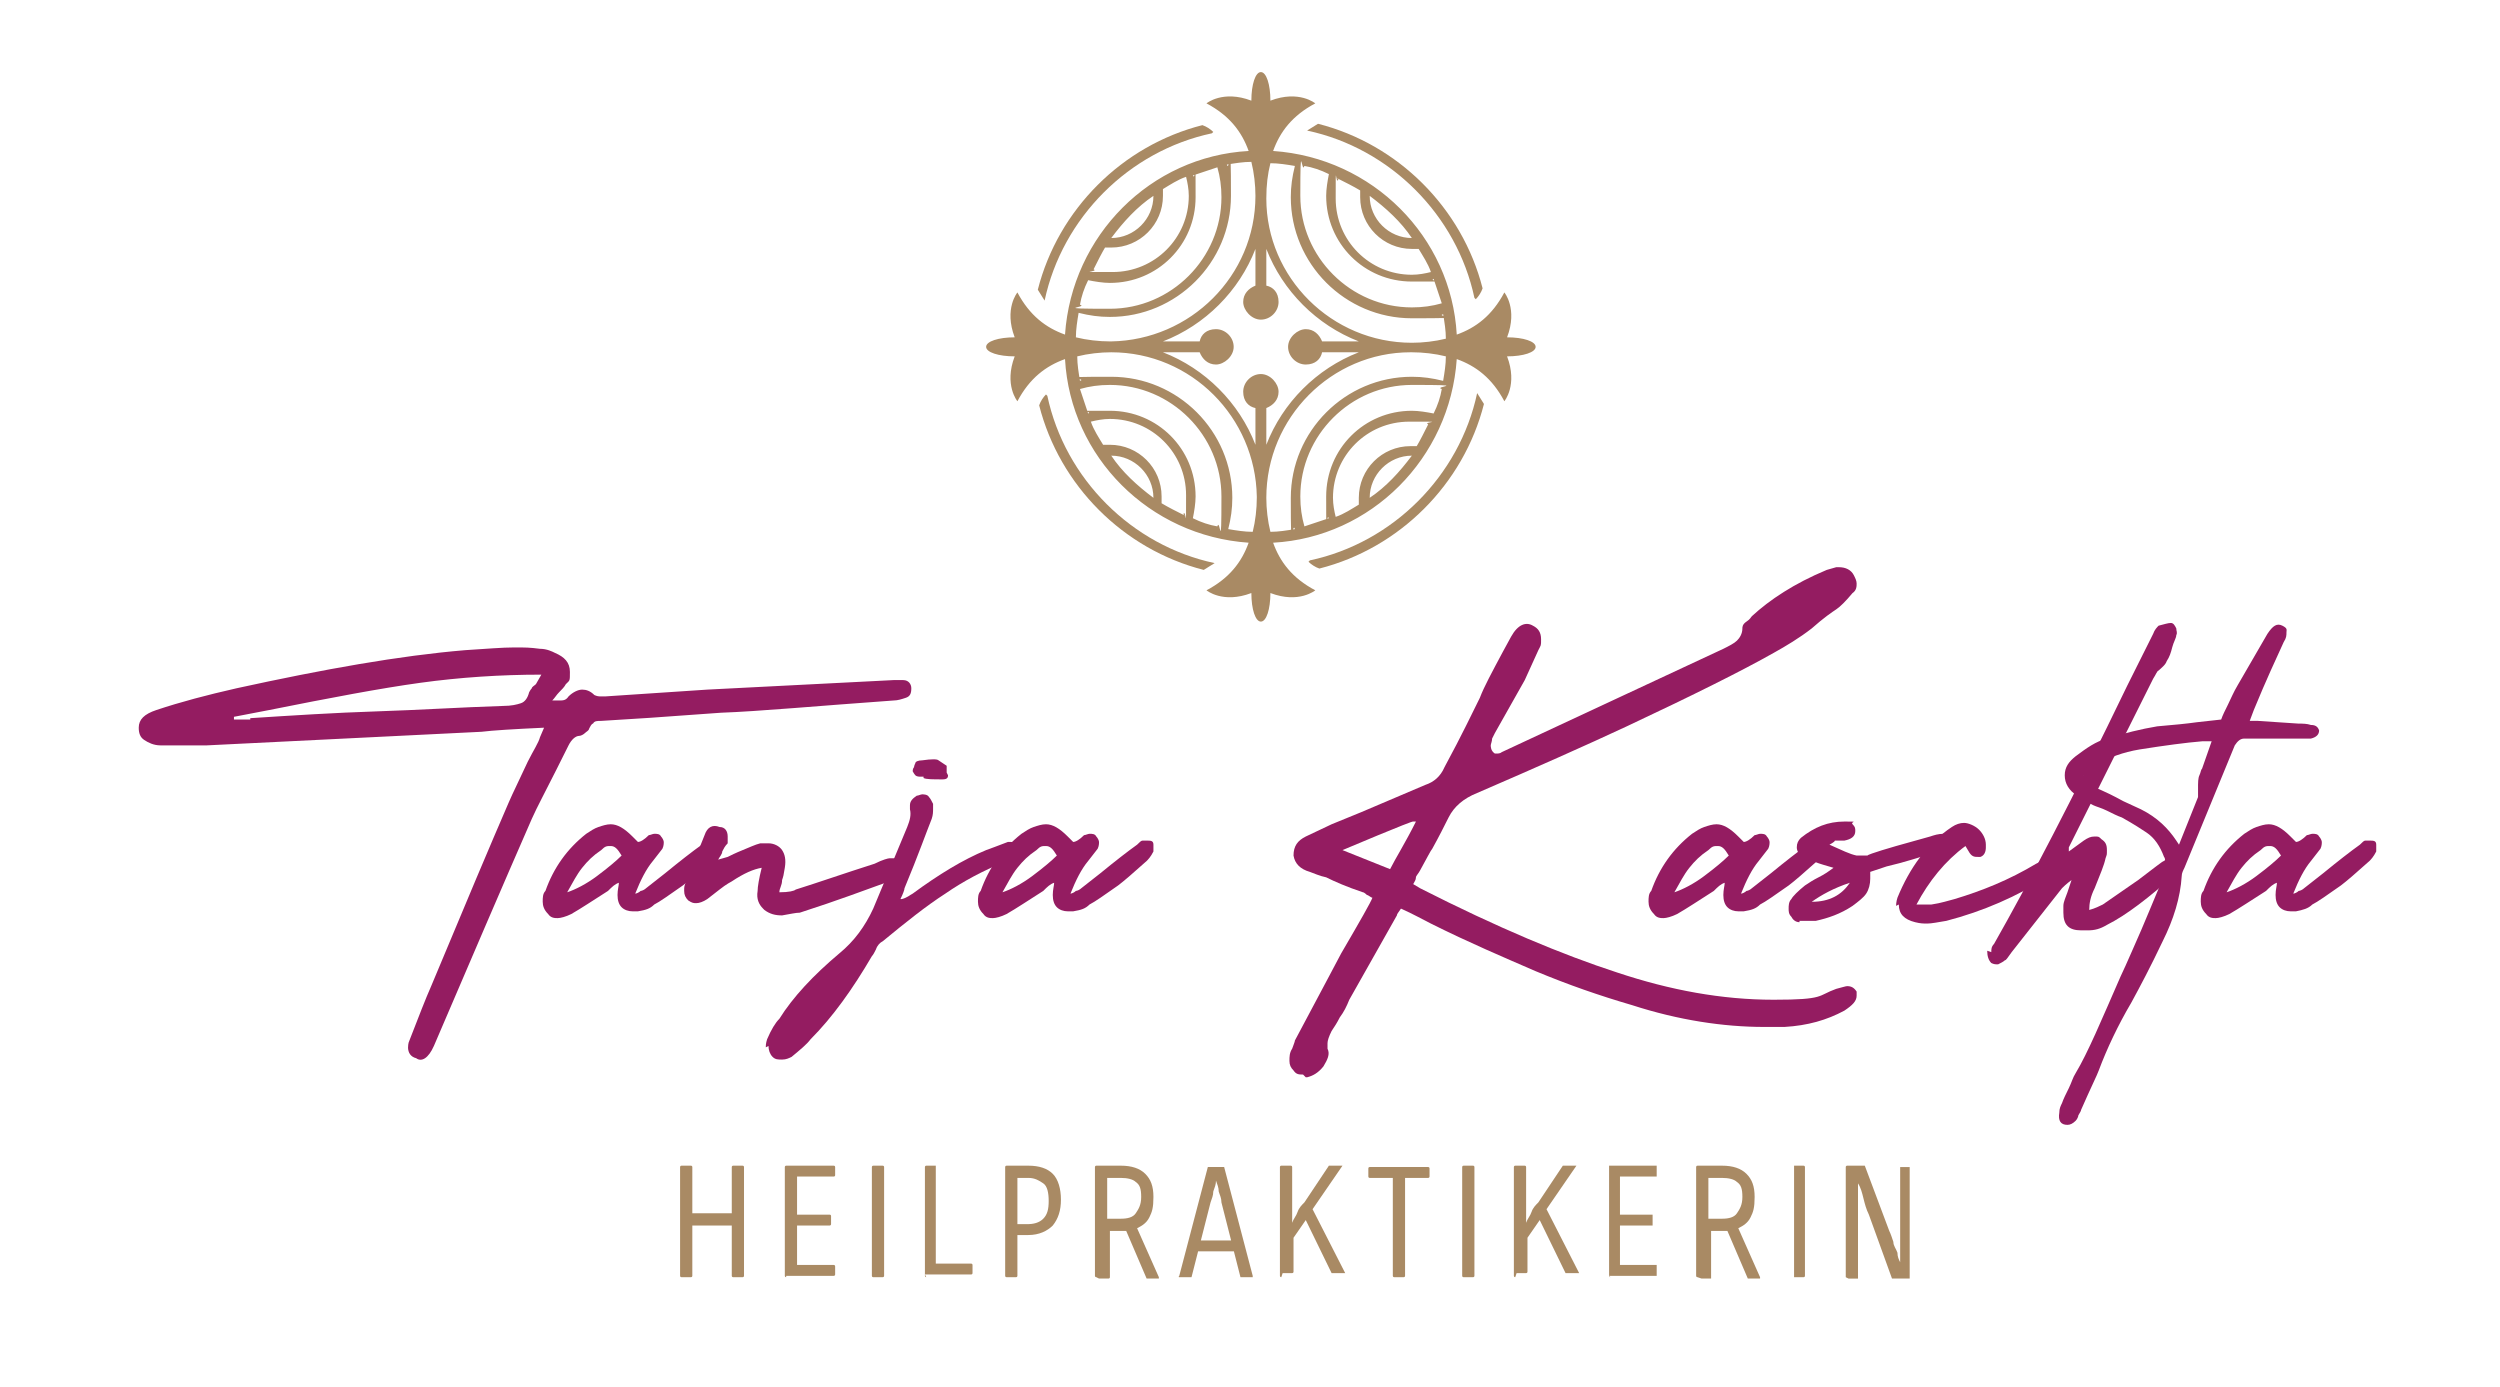 <?xml version="1.0" encoding="UTF-8"?>
<svg id="Ebene_1" xmlns="http://www.w3.org/2000/svg" version="1.1" viewBox="0 0 183.8 102">
  <!-- Generator: Adobe Illustrator 29.5.0, SVG Export Plug-In . SVG Version: 2.1.0 Build 137)  -->
  <defs>
    <style>
      .st0 {
        fill: #941c61;
      }

      .st1 {
        fill: #a98a64;
      }
    </style>
  </defs>
  <g>
    <path class="st1" d="M108.5,22c.2-.2.4-.5.5-.8-1.5-5.9-6.2-10.6-12.1-12.1-.3.2-.5.3-.8.5,6.1,1.3,11,6.2,12.3,12.3Z"/>
    <path class="st1" d="M89.2,9.7c-.2-.2-.5-.4-.8-.5-5.9,1.5-10.6,6.2-12.1,12.1.2.3.3.5.5.8,1.3-6.1,6.2-11,12.3-12.3Z"/>
    <path class="st1" d="M96.2,41.3c.2.2.5.4.8.5,5.9-1.5,10.6-6.2,12.1-12.1-.2-.3-.3-.5-.5-.8-1.3,6.1-6.2,11-12.3,12.3Z"/>
    <path class="st1" d="M76.9,29c-.2.2-.4.5-.5.8,1.5,5.9,6.2,10.6,12.1,12.1.3-.2.5-.3.8-.5-6.1-1.3-11-6.2-12.3-12.3Z"/>
    <path class="st1" d="M112.9,25.5c0-.4-.9-.7-2.1-.7s0,0,0,0c.8-2.1-.2-3.3-.2-3.3-.9,1.7-2.1,2.6-3.5,3.1-.4-7.2-6.2-13-13.5-13.5.5-1.4,1.4-2.6,3.1-3.5,0,0-1.2-1-3.3-.2,0,0,0,0,0,0,0-1.2-.3-2.1-.7-2.1s-.7.9-.7,2.1,0,0,0,0c-2.1-.8-3.3.2-3.3.2,1.7.9,2.6,2.1,3.1,3.5-7.2.4-13,6.2-13.5,13.5-1.4-.5-2.6-1.4-3.5-3.1,0,0-1,1.2-.2,3.3,0,0,0,0,0,0-1.2,0-2.1.3-2.1.7s.9.7,2.1.7,0,0,0,0c-.8,2.1.2,3.3.2,3.3.9-1.7,2.1-2.6,3.5-3.1.4,7.2,6.2,13,13.5,13.5-.5,1.4-1.4,2.6-3.1,3.5,0,0,1.2,1,3.3.2,0,0,0,0,0,0,0,1.2.3,2.1.7,2.1s.7-.9.7-2.1,0,0,0,0c2.1.8,3.3-.2,3.3-.2-1.7-.9-2.6-2.1-3.1-3.5,7.2-.4,13-6.2,13.5-13.5,1.4.5,2.6,1.4,3.5,3.1,0,0,1-1.2.2-3.3,0,0,0,0,0,0,1.2,0,2.1-.3,2.1-.7ZM100.7,14.4c1.2.9,2.3,1.9,3.1,3.1h0c-1.7,0-3.1-1.4-3.1-3.1h0ZM98.3,13.1c.6.3,1.2.6,1.7.9,0,.2,0,.3,0,.5,0,2.1,1.7,3.8,3.8,3.8s.3,0,.5,0c.3.5.7,1.1.9,1.7-.4.1-.9.2-1.4.2-3.1,0-5.6-2.5-5.6-5.6s0-.9.2-1.4ZM95.9,12.2c.6.1,1.2.3,1.8.6-.1.5-.2,1.1-.2,1.6,0,3.5,2.8,6.3,6.3,6.3s1.1,0,1.6-.2c.2.6.4,1.2.6,1.8-.7.2-1.4.3-2.2.3-4.5,0-8.2-3.7-8.2-8.2s.1-1.5.3-2.2ZM84.8,14.4h0c0,1.7-1.4,3.1-3.1,3.1h0c.9-1.2,1.9-2.3,3.1-3.1ZM81.2,18.2c.2,0,.3,0,.5,0,2.1,0,3.8-1.7,3.8-3.8s0-.3,0-.5c.5-.3,1.1-.7,1.7-.9.1.4.2.9.2,1.4,0,3.1-2.5,5.6-5.6,5.6s-.9,0-1.4-.2c.3-.6.6-1.2.9-1.7ZM80,20.6c.5.1,1.1.2,1.6.2,3.5,0,6.3-2.8,6.3-6.3s0-1.1-.2-1.6c.6-.2,1.2-.4,1.8-.6.2.7.3,1.4.3,2.2,0,4.5-3.7,8.2-8.2,8.2s-1.5-.1-2.2-.3c.1-.6.3-1.2.6-1.8ZM79.3,23c.8.2,1.5.3,2.3.3,4.9,0,8.9-4,8.9-8.9s-.1-1.6-.3-2.3c.6-.1,1.2-.2,1.8-.2.2.8.3,1.7.3,2.5,0,0,0,0,0,0s0,0,0,0c0,5.9-4.8,10.6-10.6,10.7h-.1c-.8,0-1.7-.1-2.5-.3,0-.6.1-1.2.2-1.8ZM84.8,36.6c-1.2-.9-2.3-1.9-3.1-3.1h0c1.7,0,3.1,1.4,3.1,3.1s0,0,0,0ZM87.1,37.9c-.6-.3-1.2-.6-1.7-.9,0-.2,0-.3,0-.5,0-2.1-1.7-3.8-3.8-3.8s-.3,0-.5,0c-.3-.5-.7-1.1-.9-1.7.4-.1.9-.2,1.4-.2,3.1,0,5.6,2.5,5.6,5.6s0,.9-.2,1.4ZM89.5,38.7c-.6-.1-1.2-.3-1.8-.6.1-.5.2-1.1.2-1.6,0-3.5-2.8-6.3-6.3-6.3s-1.1,0-1.6.2c-.2-.6-.4-1.2-.6-1.8.7-.2,1.4-.3,2.2-.3,4.5,0,8.2,3.7,8.2,8.2s-.1,1.5-.3,2.2ZM92.4,36.6c0,.8-.1,1.7-.3,2.5-.6,0-1.2-.1-1.8-.2.2-.8.3-1.5.3-2.3,0-4.9-4-8.9-8.9-8.9s-1.6.1-2.3.3c-.1-.6-.2-1.2-.2-1.8.8-.2,1.7-.3,2.5-.3,0,0,0,0,0,0s0,0,0,0c5.9,0,10.6,4.8,10.7,10.6h0ZM92.7,27.5c-.7,0-1.3.6-1.3,1.3s.4,1.1.9,1.2v2.7c-1.2-3.1-3.7-5.6-6.8-6.8h2.7c.2.5.6.9,1.2.9s1.3-.6,1.3-1.3-.6-1.3-1.3-1.3-1.1.4-1.2.9h-2.7c3.1-1.2,5.6-3.7,6.8-6.8v2.7c-.5.2-.9.6-.9,1.2s.6,1.3,1.3,1.3,1.3-.6,1.3-1.3-.4-1.1-.9-1.2v-2.7c1.2,3.1,3.7,5.6,6.8,6.8h-2.7c-.2-.5-.6-.9-1.2-.9s-1.3.6-1.3,1.3.6,1.3,1.3,1.3,1.1-.4,1.2-.9h2.7c-3.1,1.2-5.6,3.7-6.8,6.8v-2.7c.5-.2.9-.6.9-1.2s-.6-1.3-1.3-1.3ZM100.7,36.6h0c0-1.7,1.4-3.1,3.1-3.1h0c-.9,1.2-1.9,2.3-3.1,3.1ZM104.2,32.8c-.2,0-.3,0-.5,0-2.1,0-3.8,1.7-3.8,3.8s0,.3,0,.5c-.5.3-1.1.7-1.7.9-.1-.4-.2-.9-.2-1.4,0-3.1,2.5-5.6,5.6-5.6s.9,0,1.4.2c-.3.6-.6,1.2-.9,1.7ZM105.4,30.4c-.5-.1-1.1-.2-1.6-.2-3.5,0-6.3,2.8-6.3,6.3s0,1.1.2,1.6c-.6.2-1.2.4-1.8.6-.2-.7-.3-1.4-.3-2.2,0-4.5,3.7-8.2,8.2-8.2s1.5.1,2.2.3c-.1.6-.3,1.2-.6,1.8ZM106.1,28c-.8-.2-1.5-.3-2.3-.3-4.9,0-8.9,4-8.9,8.9s.1,1.6.3,2.3c-.6.1-1.2.2-1.8.2-.2-.8-.3-1.7-.3-2.5,0,0,0,0,0,0s0,0,0,0c0-5.9,4.8-10.7,10.6-10.7h.1c.8,0,1.7.1,2.5.3,0,.6-.1,1.2-.2,1.8ZM103.8,25.2s0,0,0,0c0,0,0,0,0,0-5.9,0-10.7-4.8-10.7-10.6h0c0-1,.1-1.8.3-2.6.6,0,1.2.1,1.8.2-.2.8-.3,1.5-.3,2.3,0,4.9,4,8.9,8.9,8.9s1.6-.1,2.3-.3c.1.6.2,1.2.2,1.8-.8.2-1.7.3-2.5.3Z"/>
  </g>
  <g>
    <path class="st0" d="M30,77.2c0-.3,0-.5.1-.7.7-1.8,1.2-3.1,1.6-4,2.5-6,4.4-10.5,5.7-13.5.3-.7.8-1.7,1.4-3,.4-.8.8-1.4.9-1.8l.3-.7c-2.2.1-3.8.2-4.6.3l-20.2,1c-.6,0-1.2,0-1.9,0-.7,0-1.2,0-1.5,0-.5,0-.9-.2-1.2-.4-.3-.2-.4-.5-.4-.9,0-.6.4-1,1.3-1.3,1.8-.6,3.7-1.1,5.9-1.6,6.4-1.4,12-2.4,16.8-2.8,1.6-.1,2.7-.2,3.6-.2s1.1,0,1.9.1c.5,0,.9.2,1.1.3.7.3,1.1.7,1.1,1.4s0,.6-.3.9c-.1.2-.3.4-.5.6s-.3.4-.5.6h.5c.3,0,.5,0,.7-.3.3-.3.7-.5,1-.5s.6.1.9.4c0,0,.2.1.4.1h.4l7.5-.5,13.7-.7h.7c.4,0,.6.3.6.6h0c0,.4-.1.6-.4.7-.3.1-.6.2-.9.2-5.6.4-9.9.8-12.7.9-4,.3-7,.5-8.8.6-.3,0-.5,0-.6.2-.1,0-.2.2-.3.4,0,.1-.2.2-.3.3-.1.1-.3.2-.4.2-.3,0-.6.3-.8.7l-.9,1.8c-.8,1.6-1.4,2.7-1.8,3.6-2.1,4.8-4.5,10.4-7.2,16.7-.4.9-.9,1.2-1.3.9-.4-.1-.6-.4-.6-.8ZM18.4,52.8c3.1-.2,6.2-.4,9.3-.5,3.1-.1,6.2-.3,9.3-.4.6,0,1-.1,1.3-.2.3-.1.5-.4.6-.8,0,0,.1-.2.2-.3,0-.1.2-.2.3-.3l.4-.7c-3,0-6,.2-8.9.6-2.9.4-6.6,1.1-11.1,2l-2.6.5v.2h1.2Z"/>
    <path class="st0" d="M39.9,66.3c0-.3,0-.6.2-.8.6-1.7,1.6-3.1,3-4.2.3-.2.6-.4.9-.5.3-.1.6-.2.9-.2.5,0,1,.3,1.6.9.2.2.4.4.4.4.2,0,.5-.2.8-.5.1,0,.3-.1.4-.1.2,0,.4,0,.5.2.1.1.2.3.2.4s0,.3-.1.5l-.7.9c-.5.6-.9,1.4-1.3,2.4.1,0,.3-.1.4-.2.1,0,.3-.1.4-.2l1.4-1.1c1.1-.9,2-1.6,2.7-2.1.2-.2.3-.3.4-.3,0,0,.2,0,.3,0,.3,0,.5,0,.5.3s0,.3,0,.5c-.2.4-.4.6-.5.7-1,.9-1.7,1.5-2.1,1.8-1,.7-1.7,1.2-2.1,1.4-.3.3-.6.4-1.2.5-.1,0-.3,0-.4,0-.3,0-.6-.1-.8-.3-.2-.2-.3-.5-.3-.9,0-.4.1-.7.1-.9-.3.1-.5.3-.8.6-1.1.7-2,1.3-2.7,1.7-.4.2-.8.3-1,.3s-.5,0-.7-.3c-.3-.3-.4-.6-.4-.9ZM43.9,64.4c.8-.6,1.4-1.1,1.8-1.5-.3-.5-.5-.7-.8-.7s-.4,0-.7.3c-.6.4-1,.8-1.4,1.3-.4.5-.7,1.1-1.1,1.8.6-.2,1.4-.6,2.2-1.2Z"/>
    <path class="st0" d="M56.1,66.8c-.3-.3-.5-.7-.4-1.3,0-.3.1-.9.3-1.7-.6.1-1.3.4-2.2,1,0,0-.4.2-.9.6l-.9.7c-.3.2-.6.3-.8.3s-.3,0-.6-.2c-.2-.2-.3-.4-.3-.7s0-.3.1-.6l1.4-3.5c.2-.6.6-.8,1.1-.6.4,0,.6.3.6.7v.5c-.2.2-.3.4-.4.6,0,.2-.2.4-.3.6l.7-.2c.2-.1.6-.3,1.1-.5.5-.2.9-.4,1.3-.5.1,0,.3,0,.6,0,.4,0,.8.2,1,.5.2.3.3.7.2,1.3s-.1.6-.2.9c0,.4-.2.6-.2.9.7,0,1.1-.1,1.2-.2,1.6-.5,3.6-1.2,5.8-1.9.6-.3,1-.4,1.1-.4,0,0,.2,0,.4,0s.4.1.6.3c0,.1.1.3.1.3,0,.2-.1.4-.4.6-.4.3-.8.5-1,.6-1.4.5-3.5,1.3-6.3,2.2-.3,0-.7.1-1.3.2-.5,0-.9-.1-1.3-.4Z"/>
    <path class="st0" d="M56.3,77c0-.1,0-.3.1-.6.3-.7.6-1.2.9-1.5,1-1.6,2.5-3.2,4.4-4.8,1.1-.9,1.9-2,2.5-3.3l2.5-6c.2-.5.3-.9.2-1.3,0,0,0-.2,0-.3,0-.3.2-.5.5-.7.1,0,.3-.1.4-.1s.4,0,.5.2c.1.1.2.3.3.5v.3c0,.3,0,.5-.1.8-.4,1-1,2.7-2,5.1,0,.1-.1.4-.3.8h.1c.4-.1.6-.3.8-.4,1.9-1.4,3.7-2.5,5.4-3.2.3-.1.8-.3,1.6-.6h.2c.3,0,.4,0,.6.4v.2c0,.2,0,.4-.3.5-.4.2-.6.4-.8.4-1.5.6-3,1.4-4.3,2.3-1.4.9-2.9,2.1-4.6,3.5-.2.1-.4.3-.5.6-.1.2-.2.4-.3.5-1.4,2.4-2.9,4.5-4.5,6.1-.3.4-.8.8-1.4,1.3-.2.1-.4.2-.7.2s-.5,0-.7-.2c-.2-.2-.3-.5-.3-.8ZM67.9,57.1c-.1,0-.2,0-.3,0,0,0-.2,0-.3-.1-.1-.1-.2-.3-.2-.3s0-.2.1-.3c0,0,0-.1.1-.3,0-.1.2-.2.5-.2.7-.1,1.1-.1,1.2,0l.6.4v.5c0,0,.1.2.1.2,0,.2-.1.3-.4.3-.7,0-1.2,0-1.4-.1Z"/>
    <path class="st0" d="M71.9,66.3c0-.3,0-.6.2-.8.6-1.7,1.6-3.1,3-4.2.3-.2.6-.4.9-.5.3-.1.6-.2.9-.2.5,0,1,.3,1.6.9.2.2.4.4.4.4.2,0,.5-.2.8-.5.1,0,.3-.1.4-.1.2,0,.4,0,.5.2.1.1.2.3.2.4s0,.3-.1.5l-.7.9c-.5.6-.9,1.4-1.3,2.4.1,0,.3-.1.4-.2.1,0,.3-.1.4-.2l1.4-1.1c1.1-.9,2-1.6,2.7-2.1.2-.2.3-.3.4-.3,0,0,.2,0,.3,0,.3,0,.5,0,.5.3s0,.3,0,.5c-.2.4-.4.6-.5.7-1,.9-1.7,1.5-2.1,1.8-1,.7-1.7,1.2-2.1,1.4-.3.3-.6.4-1.2.5-.1,0-.3,0-.4,0-.3,0-.6-.1-.8-.3-.2-.2-.3-.5-.3-.9,0-.4.1-.7.1-.9-.3.1-.5.3-.8.6-1.1.7-2,1.3-2.7,1.7-.4.2-.8.3-1,.3s-.5,0-.7-.3c-.3-.3-.4-.6-.4-.9ZM75.9,64.4c.8-.6,1.4-1.1,1.8-1.5-.3-.5-.5-.7-.8-.7s-.4,0-.7.3c-.6.4-1,.8-1.4,1.3-.4.5-.7,1.1-1.1,1.8.6-.2,1.4-.6,2.2-1.2Z"/>
    <path class="st0" d="M95.8,79c-.3,0-.5,0-.7-.3-.2-.2-.3-.4-.3-.7s0-.6.2-.9c.1-.3.2-.5.2-.6l2.5-4.7.9-1.7c1.4-2.4,2.2-3.8,2.3-4.1-.1,0-.3-.2-.4-.2,0,0-.2-.2-.3-.2-1.2-.4-2.1-.8-2.7-1.1-.5-.1-.9-.3-1.2-.4-.7-.2-1.1-.6-1.2-1.2h0c0-.7.3-1.1.9-1.4l1.9-.9,2.2-.9,4.7-2c.6-.2,1.1-.6,1.4-1.3,1.3-2.4,2.1-4.1,2.6-5.1.3-.8.9-1.9,1.7-3.4l.6-1.1c.5-.9,1.1-1.1,1.6-.8.4.2.6.5.6,1s0,.4-.2.8l-1,2.2-2.2,3.9c0,0-.1.2-.2.4,0,.2-.1.4-.1.5s0,.4.3.6c0,0,.1,0,.2,0,0,0,.2,0,.3-.1l16.3-7.6c.4-.2.8-.4,1-.6s.4-.5.4-.9c0-.1,0-.3.3-.5s.3-.3.4-.4c1.3-1.2,3.1-2.4,5.5-3.4l.7-.2h.2c.5,0,.9.2,1.1.6.1.2.2.4.2.6s0,.5-.3.7c-.5.6-.9,1-1.2,1.2-.3.2-.9.6-1.8,1.4-.9.7-1.9,1.3-2.8,1.8-2.3,1.3-5.9,3.1-10.8,5.4-3,1.4-6.6,3-11,4.9-1,.4-1.7,1-2.1,1.8-.3.6-.7,1.4-1.2,2.3-.1.1-.4.7-.9,1.6-.1.2-.3.4-.3.5,0,.2-.1.3-.2.5l.5.3c5.7,2.9,10.5,4.9,14.5,6.2,3.9,1.3,7.7,2,11.5,2s3.2-.3,4.6-.8c.4-.1.7-.2.8-.2.3,0,.5.1.7.4,0,0,0,.2,0,.3,0,.4-.3.7-.9,1.1-1.3.7-2.7,1.1-4.4,1.2-.3,0-.8,0-1.5,0-3,0-6.3-.5-9.7-1.6-2.4-.7-4.7-1.5-7.1-2.5-2.3-1-4.9-2.1-7.7-3.5-.6-.3-1.3-.7-2.2-1.1-.2.3-.3.4-.3.5l-3.5,6.2c-.2.5-.4.9-.7,1.3-.2.4-.4.7-.6,1-.2.4-.3.7-.3.9v.4c.2.4,0,.8-.3,1.3-.4.5-.8.7-1.2.8h-.1ZM104.1,60.4h-.2c0-.1-5.2,2.1-5.2,2.1l3.5,1.4c.4-.8,1.1-1.9,1.9-3.5Z"/>
    <path class="st0" d="M121.2,66.3c0-.3,0-.6.2-.8.6-1.7,1.6-3.1,3-4.2.3-.2.6-.4.9-.5.3-.1.6-.2.9-.2.5,0,1,.3,1.6.9.2.2.4.4.4.4.2,0,.5-.2.8-.5.1,0,.3-.1.4-.1.2,0,.4,0,.5.2.1.1.2.3.2.4s0,.3-.1.5l-.7.9c-.5.6-.9,1.4-1.3,2.4.1,0,.3-.1.4-.2.1,0,.3-.1.4-.2l1.4-1.1c1.1-.9,2-1.6,2.7-2.1.2-.2.3-.3.4-.3,0,0,.2,0,.3,0,.3,0,.5,0,.5.3s0,.3,0,.5c-.2.4-.4.6-.5.7-1,.9-1.7,1.5-2.1,1.8-1,.7-1.7,1.2-2.1,1.4-.3.3-.6.4-1.2.5-.1,0-.3,0-.4,0-.3,0-.6-.1-.8-.3s-.3-.5-.3-.9c0-.4.1-.7.1-.9-.3.1-.5.3-.8.6-1.1.7-2,1.3-2.7,1.7-.4.2-.8.3-1,.3s-.5,0-.7-.3c-.3-.3-.4-.6-.4-.9ZM125.3,64.4c.8-.6,1.4-1.1,1.8-1.5-.3-.5-.5-.7-.8-.7s-.4,0-.7.3c-.6.4-1,.8-1.4,1.3-.4.5-.7,1.1-1.1,1.8.6-.2,1.4-.6,2.2-1.2Z"/>
    <path class="st0" d="M132.3,67.8c-.3,0-.5-.2-.6-.4-.2-.2-.2-.4-.2-.6s0-.5.2-.7c.1-.2.5-.6,1-1,.3-.2.6-.4,1-.6.4-.2.7-.4,1.1-.7-.7-.2-1-.3-1-.3-.6-.2-.9-.3-1.1-.4-.4-.2-.6-.5-.6-.8s.1-.5.3-.7c1-.8,2-1.2,3.2-1.2s.4,0,.6.2.2.3.2.5c0,.4-.3.6-.8.7h-.7c0,.1-.4.3-.4.3.9.4,1.5.7,2,.8h.2c.1,0,.2,0,.3,0h.3c0-.1,2.1-.7,2.1-.7l2.5-.7c.3-.1.6-.2,1-.2s.3.1.6.4h0c0,.4,0,.6-.3.7-.2.1-.5.3-1,.3-1,.3-2.2.7-3.5,1l-1.2.4c0,.1,0,.3,0,.5,0,.4-.1.8-.3,1.1s-.6.6-1,.9c-.9.6-1.8.9-2.7,1.1-.6,0-1,0-1.2,0ZM136,64.9c-1.2.4-2.1.9-2.8,1.4,1.3,0,2.2-.5,2.8-1.4Z"/>
    <path class="st0" d="M139.4,66.6c0,0,0-.3.1-.6.9-2.2,2.2-4,4-5.2.3-.2.6-.3.9-.3s.8.2,1.1.5c.3.3.5.7.5,1.1v.2c0,.3-.1.6-.4.7h-.2c-.2,0-.4,0-.6-.3l-.3-.5c-1.5,1.1-2.7,2.6-3.6,4.3.3,0,.7,0,1.1,0,.7-.1,1.3-.3,1.7-.4,2-.6,4-1.4,6-2.6,0,0,.2-.1.4-.2s.3-.2.5-.2h.1c.3,0,.4,0,.6.3,0,0,0,0,0,.2,0,.1,0,.3-.2.5,0,.1-.3.3-.6.4-2.2,1.4-4.7,2.5-7.4,3.2-.6.1-1.1.2-1.4.2s-.5,0-.9-.1c-.8-.2-1.2-.6-1.2-1.3Z"/>
    <path class="st0" d="M146.4,70h0c0-.2,0-.4.2-.6,2.5-4.4,5.8-10.7,9.8-19l1.1-2.2.8-1.6c.1-.3.3-.5.4-.6.4-.1.7-.2.9-.2.2,0,.3.2.4.4,0,.2.1.3,0,.5,0,.2-.2.5-.3.9s-.2.7-.4,1c-.1.3-.4.5-.6.7-.1,0-.2.3-.4.6l-6.2,12.4v.3c0,0,1.1-.8,1.1-.8.3-.2.5-.3.8-.3s.3,0,.5.2c.3.2.4.4.4.8s0,.3-.1.6c-.1.5-.4,1.2-.8,2.2-.3.6-.4,1.1-.4,1.6.4-.1.8-.3,1-.4l2.6-1.8c1.2-.9,1.8-1.4,1.9-1.4.2-.2.4-.3.6-.3s.3,0,.4.2c.1.1.2.3.2.4,0,.2-.1.4-.3.6-2,1.8-3.7,3.1-5.1,3.8-.5.3-.9.4-1.4.4-.1,0-.3,0-.5,0-.9,0-1.3-.4-1.3-1.3s0-.4,0-.5c0-.3.2-.7.3-1,.1-.3.2-.6.3-.9-.4.3-.6.5-.7.6l-3.7,4.7c-.3.4-.4.6-.5.6-.1.1-.3.2-.5.3-.2,0-.3,0-.5-.1-.2-.2-.3-.5-.3-.9Z"/>
    <path class="st0" d="M151.4,81.8c0-.3.1-.5.2-.7.1-.3.3-.7.5-1.1.2-.4.3-.8.5-1.1.9-1.5,1.9-3.9,3.3-7.1.2-.4.5-1.1.9-2,.9-2,1.6-3.8,2.3-5.4,0-.2.1-.4.1-.7s0-.6-.1-.7c-.3-.8-.7-1.4-1.3-1.8-.3-.2-.9-.6-1.8-1.1-.3-.1-.7-.3-1.1-.5-.4-.2-.8-.3-1-.4-.6-.3-1-.5-1.2-.7-.6-.4-.9-.9-.9-1.5s.3-1,.8-1.4c.8-.6,1.5-1.1,2.3-1.3,1.3-.4,2.5-.7,3.7-.9,1.2-.1,2.2-.2,2.9-.3l1.8-.2c.1-.3.3-.7.5-1.1.2-.4.4-.9.7-1.4l2.2-3.8c.4-.6.7-.8,1.1-.6s.3.3.3.5,0,.4-.2.7c-.5,1.1-1.3,2.8-2.2,5-.1.3-.2.5-.3.8h.6c0,0,3,.2,3,.2.3,0,.6,0,.9.1.3,0,.5.1.6.4,0,.3-.2.5-.6.6-.1,0-.4,0-.7,0-1.7,0-3.1,0-4,0h-.2c-.3,0-.5.2-.7.5l-3.7,9c-.1.2-.2.4-.2.6-.1,1.6-.6,3.2-1.4,4.8-.9,1.9-1.7,3.4-2.3,4.5-1,1.7-1.8,3.4-2.4,5-.1.3-.6,1.3-1.3,2.9,0,.1-.1.2-.2.4,0,.1-.1.3-.2.4-.2.2-.4.3-.6.3-.5,0-.7-.3-.6-.9ZM161.6,58.5c0-.2,0-.4,0-.4,0-.1,0-.3,0-.4s0-.5.1-.7.1-.4.2-.5l.7-2c-.3,0-.5,0-.7,0-1.2.1-2.7.3-4.6.6-1.2.2-2.3.6-3.1,1.1-.3.1-.6.4-.8.6-.3.2-.3.5,0,.7.3.2.6.4,1.1.6.9.4,1.4.7,1.6.8l1.3.6c1.2.6,2,1.4,2.6,2.3l.2.3,1.4-3.5Z"/>
    <path class="st0" d="M161.8,66.3c0-.3,0-.6.2-.8.6-1.7,1.6-3.1,3-4.2.3-.2.6-.4.9-.5.3-.1.6-.2.9-.2.5,0,1,.3,1.6.9.2.2.4.4.4.4.2,0,.5-.2.8-.5.1,0,.3-.1.4-.1.2,0,.4,0,.5.2.1.1.2.3.2.4s0,.3-.1.5l-.7.9c-.5.6-.9,1.4-1.3,2.4.1,0,.3-.1.4-.2.1,0,.3-.1.4-.2l1.4-1.1c1.1-.9,2-1.6,2.7-2.1.2-.2.3-.3.4-.3,0,0,.2,0,.3,0,.3,0,.5,0,.5.3s0,.3,0,.5c-.2.4-.4.6-.5.7-1,.9-1.7,1.5-2.1,1.8-1,.7-1.7,1.2-2.1,1.4-.3.3-.7.4-1.2.5-.1,0-.3,0-.4,0-.3,0-.6-.1-.8-.3-.2-.2-.3-.5-.3-.9,0-.4.1-.7.1-.9-.3.1-.5.3-.8.6-1.1.7-2,1.3-2.7,1.7-.4.2-.8.3-1,.3s-.5,0-.7-.3c-.3-.3-.4-.6-.4-.9ZM165.9,64.4c.8-.6,1.4-1.1,1.8-1.5-.3-.5-.5-.7-.8-.7s-.4,0-.7.3c-.6.4-1,.8-1.4,1.3-.4.5-.7,1.1-1.1,1.8.6-.2,1.4-.6,2.2-1.2Z"/>
  </g>
  <g>
    <path class="st1" d="M50.1,93.9c0,0-.1,0-.1-.1v-8c0,0,0-.1.1-.1h.7c0,0,.1,0,.1.1v3.4h2.9v-3.4c0,0,0-.1.1-.1h.7c0,0,.1,0,.1.1v8c0,0,0,.1-.1.1h-.7c0,0-.1,0-.1-.1v-3.7h-2.9v3.7c0,0,0,.1-.1.1h-.7Z"/>
    <path class="st1" d="M57.8,93.9c0,0-.1,0-.1-.1v-8c0,0,0-.1.1-.1h3.5c0,0,.1,0,.1.1v.6c0,0,0,.1-.1.1h-2.7v2.8h2.4c0,0,.1,0,.1.1v.6c0,0,0,.1-.1.1h-2.4v2.9h2.7c0,0,.1,0,.1.1v.6c0,0,0,.1-.1.1h-3.5Z"/>
    <path class="st1" d="M64.2,93.9c0,0-.1,0-.1-.1v-8c0,0,0-.1.1-.1h.7c0,0,.1,0,.1.1v8c0,0,0,.1-.1.1h-.7Z"/>
    <path class="st1" d="M68.1,93.9c0,0-.1,0-.1-.1v-8c0,0,0-.1.1-.1h.7s0,0,0,0c0,0,0,0,0,0v7.2h2.6c0,0,.1,0,.1.1v.6c0,0,0,.1-.1.1h-3.4Z"/>
    <path class="st1" d="M74,93.9c0,0-.1,0-.1-.1v-8c0,0,0-.1.1-.1h1.6c.8,0,1.4.2,1.8.6.4.4.6,1.1.6,1.9s-.2,1.4-.6,1.9c-.4.4-1,.7-1.8.7h-.8v3c0,0,0,.1-.1.1h-.7ZM74.8,90h.7c.5,0,.9-.1,1.2-.4s.4-.7.4-1.3-.1-1.1-.4-1.3-.6-.4-1.1-.4h-.8v3.4Z"/>
    <path class="st1" d="M80.6,93.9c0,0-.1,0-.1-.1v-8c0,0,0-.1.1-.1h1.8c.8,0,1.4.2,1.8.6.4.4.6.9.6,1.7s-.1,1.1-.3,1.5c-.2.4-.5.6-.9.8h0s1.6,3.6,1.6,3.6c0,0,0,.1,0,.1h-.8c0,0,0,0-.1,0l-1.5-3.5h-1.2v3.4c0,0,0,.1-.1.1h-.7ZM81.4,89.6h1c.5,0,.9-.1,1.1-.4s.4-.6.4-1.2-.1-.9-.4-1.1c-.2-.2-.6-.3-1.1-.3h-1v3Z"/>
    <path class="st1" d="M86.7,93.9c0,0-.1,0,0-.1l2.1-8c0,0,0,0,.1,0h1c0,0,.1,0,.1,0l2.1,8c0,0,0,.1,0,.1h-.8s0,0-.1,0l-1.4-5.5c0-.3-.1-.5-.2-.8,0-.3-.1-.5-.2-.8h0c0,.3-.1.5-.2.8,0,.3-.1.5-.2.8l-1.4,5.5c0,0,0,0-.1,0h-.7ZM87.9,92l.2-.8h2.5l.2.8h-2.9Z"/>
    <path class="st1" d="M94.2,93.9c0,0-.1,0-.1-.1v-8c0,0,0-.1.1-.1h.7c0,0,.1,0,.1.1v2.6c0,.2,0,.4,0,.5,0,.2,0,.4,0,.5,0,.2,0,.4,0,.5h0c.1-.3.3-.5.4-.8s.3-.5.5-.7l1.8-2.7s0,0,.1,0h.9s0,0,0,0c0,0,0,0,0,0l-2.2,3.2,2.4,4.7s0,0,0,0,0,0,0,0h-.9c0,0,0,0-.1,0l-1.9-3.9-.9,1.3v2.5c0,0,0,.1-.1.1h-.7Z"/>
    <path class="st1" d="M102.5,93.9c0,0-.1,0-.1-.1v-7.2h-1.7c0,0-.1,0-.1-.1v-.6c0,0,0-.1.1-.1h4.3c0,0,.1,0,.1.1v.6c0,0,0,.1-.1.1h-1.7v7.2c0,0,0,.1-.1.1h-.7Z"/>
    <path class="st1" d="M107.6,93.9c0,0-.1,0-.1-.1v-8c0,0,0-.1.1-.1h.7c0,0,.1,0,.1.1v8c0,0,0,.1-.1.1h-.7Z"/>
    <path class="st1" d="M111.4,93.9c0,0-.1,0-.1-.1v-8c0,0,0-.1.1-.1h.7c0,0,.1,0,.1.1v2.6c0,.2,0,.4,0,.5,0,.2,0,.4,0,.5,0,.2,0,.4,0,.5h0c.1-.3.3-.5.4-.8s.3-.5.5-.7l1.8-2.7s0,0,.1,0h.9s0,0,0,0c0,0,0,0,0,0l-2.2,3.2,2.4,4.7s0,0,0,0c0,0,0,0,0,0h-.9c0,0,0,0-.1,0l-1.9-3.9-.9,1.3v2.5c0,0,0,.1-.1.1h-.7Z"/>
    <path class="st1" d="M118.4,93.9c0,0-.1,0-.1-.1v-8c0,0,0-.1,0-.1h3.5c0,0,0,0,0,.1v.6c0,0,0,.1,0,.1h-2.7v2.8h2.4c0,0,0,0,0,.1v.6c0,0,0,.1,0,.1h-2.4v2.9h2.7c0,0,0,0,0,.1v.6c0,0,0,.1,0,.1h-3.5Z"/>
    <path class="st1" d="M124.8,93.9c0,0-.1,0-.1-.1v-8c0,0,0-.1.1-.1h1.8c.8,0,1.4.2,1.8.6.4.4.6.9.6,1.7s-.1,1.1-.3,1.5c-.2.4-.5.6-.9.8h0s1.6,3.6,1.6,3.6c0,0,0,.1,0,.1h-.8s0,0-.1,0l-1.5-3.5h-1.2v3.4c0,0,0,.1,0,.1h-.7ZM125.6,89.6h1c.5,0,.9-.1,1.1-.4.2-.3.4-.6.4-1.2s-.1-.9-.4-1.1c-.2-.2-.6-.3-1.1-.3h-1v3Z"/>
    <path class="st1" d="M131.9,93.9c0,0,0,0,0-.1v-8c0,0,0-.1,0-.1h.7c0,0,.1,0,.1.1v8c0,0,0,.1-.1.1h-.7Z"/>
    <path class="st1" d="M135.7,93.9c0,0,0,0,0-.1v-8c0,0,0-.1.1-.1h1.2c0,0,.1,0,.1,0l1.8,4.8c.1.2.2.5.3.8,0,.3.2.5.3.8,0,.3.1.5.2.7h0c0-.2,0-.5,0-.7,0-.3,0-.5,0-.8s0-.5,0-.7v-4.7c0,0,0-.1,0-.1h.7c0,0,0,0,0,.1v8c0,0,0,.1,0,.1h-1.2s0,0-.1,0l-1.7-4.7c-.2-.4-.3-.8-.4-1.2-.1-.4-.2-.8-.4-1.1h0c0,.2,0,.5,0,.8s0,.6,0,.8c0,.3,0,.5,0,.8v4.5c0,0,0,.1,0,.1h-.7Z"/>
  </g>
</svg>